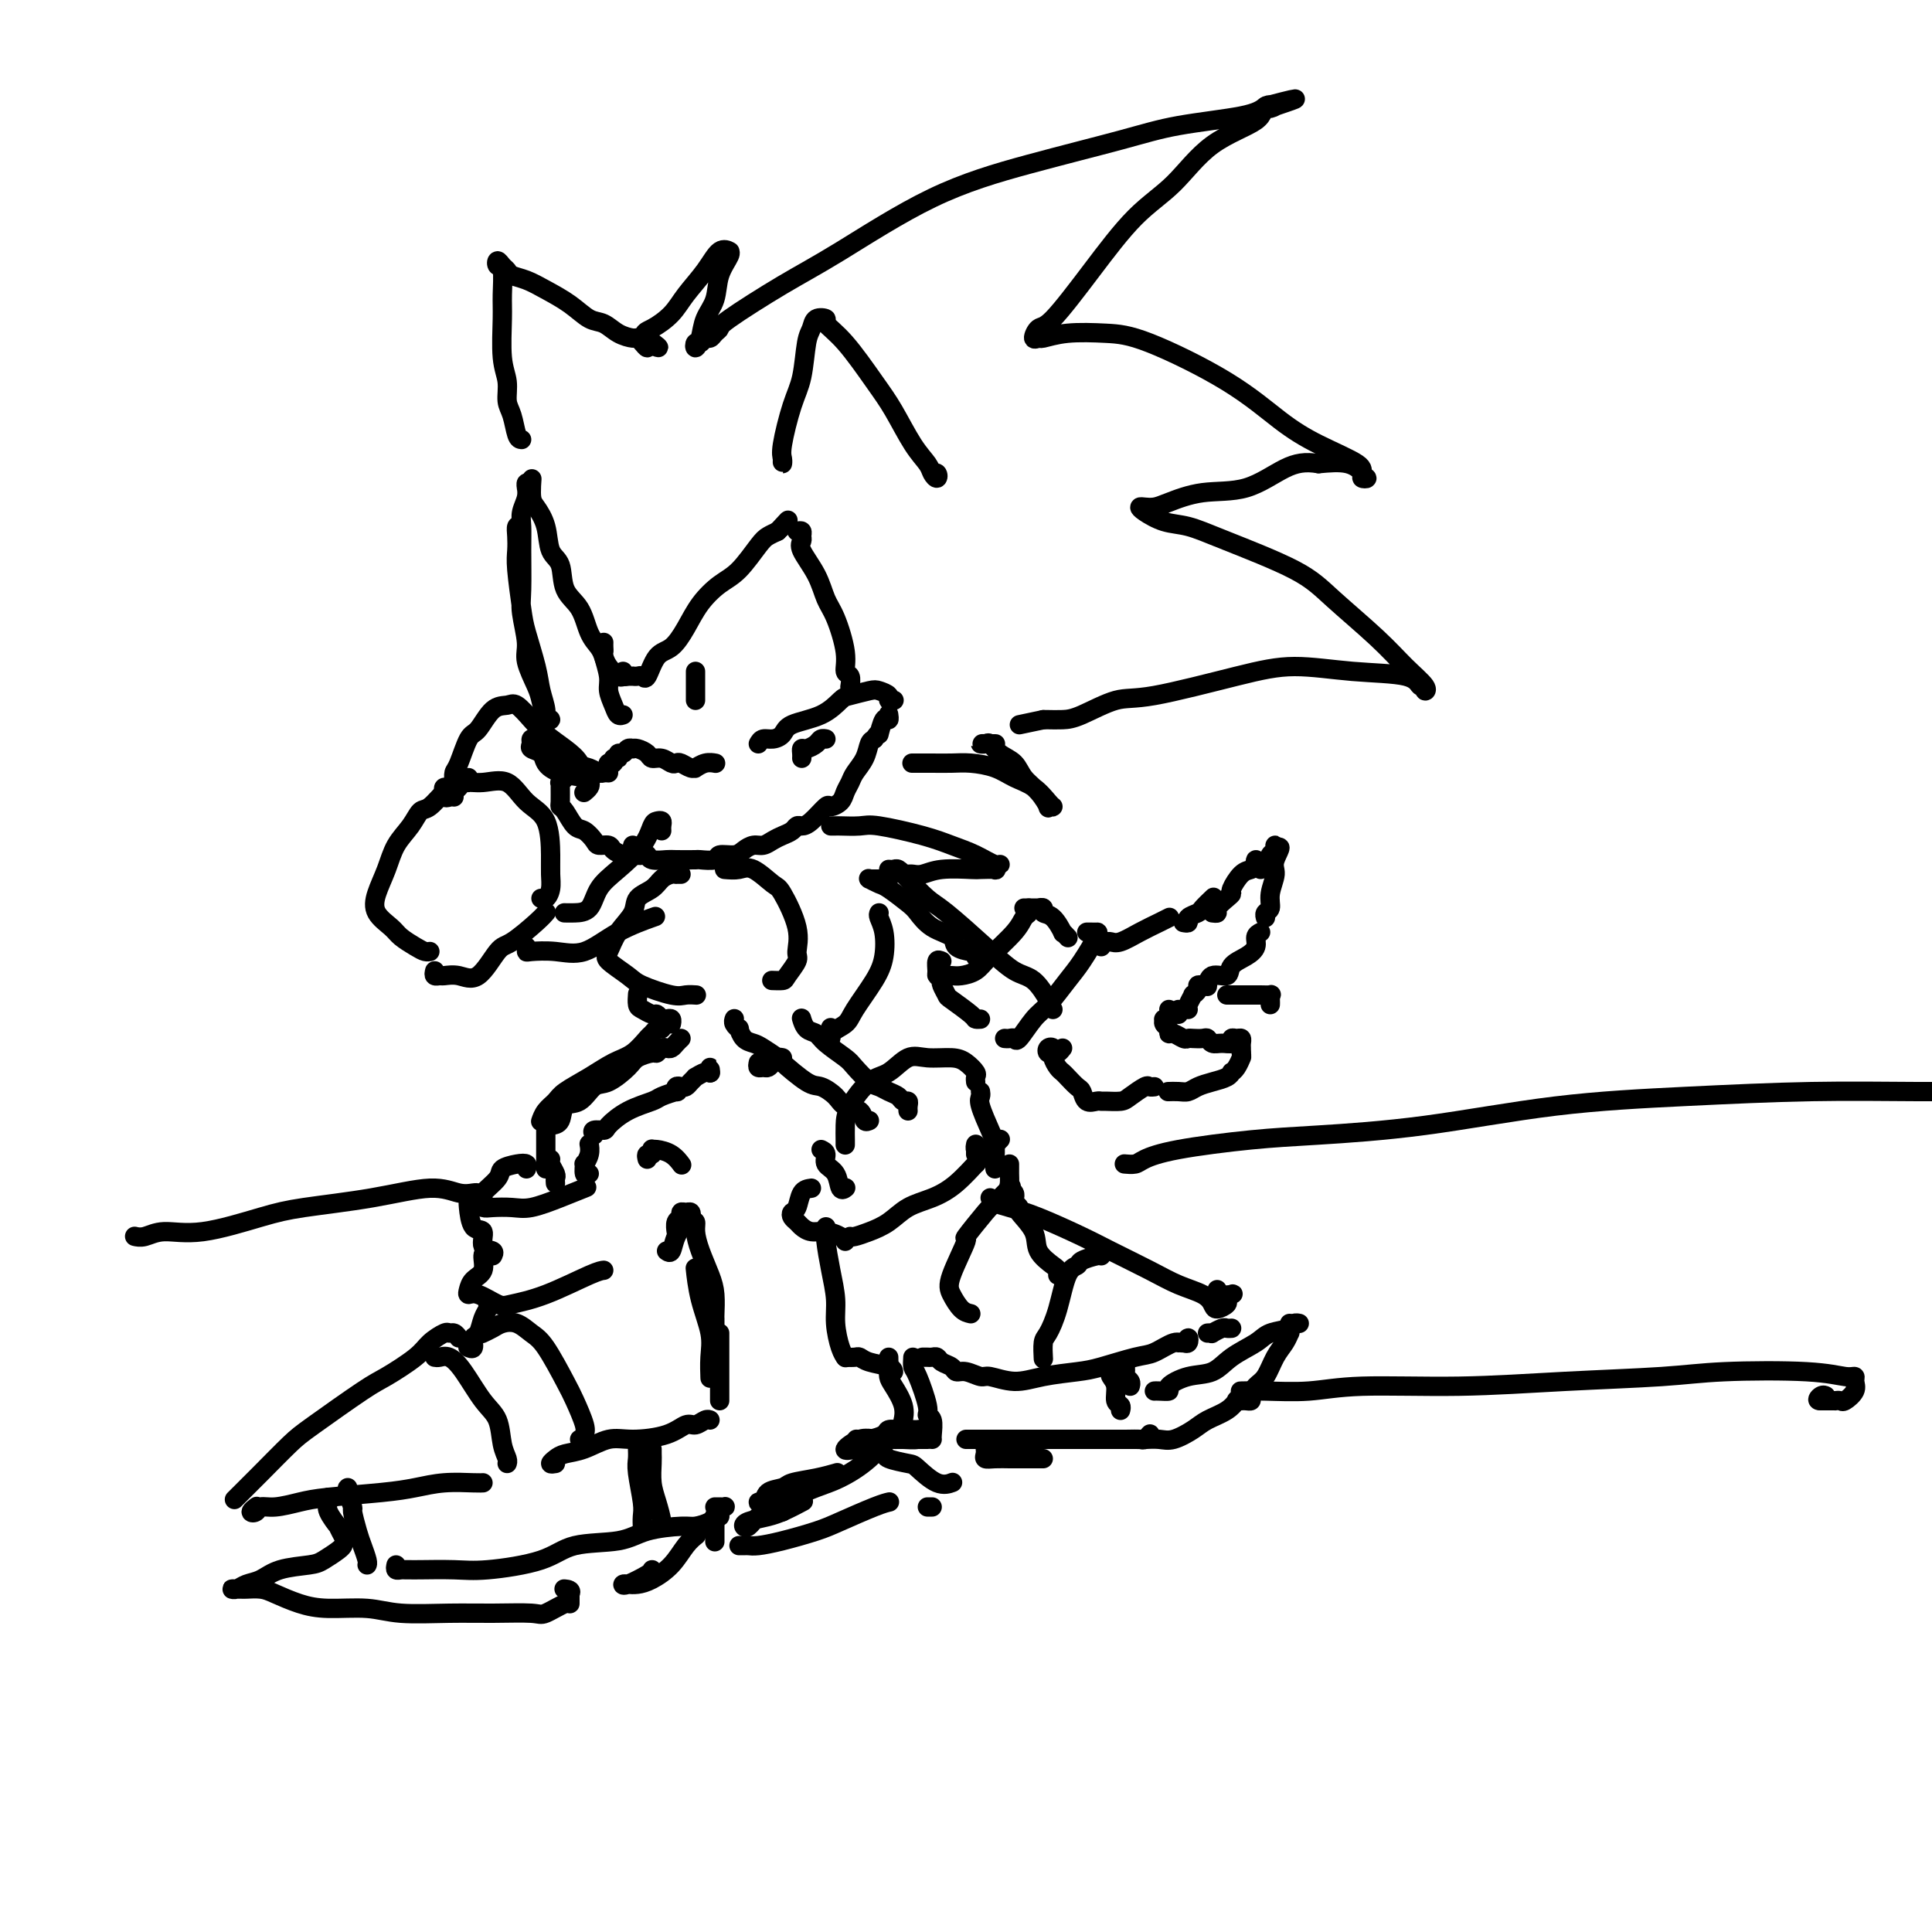 <svg viewBox='0 0 400 400' version='1.1' xmlns='http://www.w3.org/2000/svg' xmlns:xlink='http://www.w3.org/1999/xlink'><g fill='none' stroke='#000000' stroke-width='4' stroke-linecap='round' stroke-linejoin='round'><path d='M108,91c-0.342,-0.035 -0.684,-0.070 -1,-1c-0.316,-0.930 -0.606,-2.755 -1,-4c-0.394,-1.245 -0.890,-1.909 -1,-3c-0.110,-1.091 0.168,-2.608 0,-4c-0.168,-1.392 -0.781,-2.659 -1,-5c-0.219,-2.341 -0.045,-5.756 0,-8c0.045,-2.244 -0.037,-3.316 0,-5c0.037,-1.684 0.195,-3.979 0,-5c-0.195,-1.021 -0.744,-0.768 -1,-1c-0.256,-0.232 -0.218,-0.950 0,-1c0.218,-0.050 0.616,0.566 1,1c0.384,0.434 0.756,0.685 1,1c0.244,0.315 0.362,0.694 1,1c0.638,0.306 1.798,0.539 3,1c1.202,0.461 2.446,1.149 4,2c1.554,0.851 3.418,1.864 5,3c1.582,1.136 2.882,2.395 4,3c1.118,0.605 2.054,0.557 3,1c0.946,0.443 1.903,1.377 3,2c1.097,0.623 2.332,0.935 3,1c0.668,0.065 0.767,-0.117 1,0c0.233,0.117 0.601,0.531 1,1c0.399,0.469 0.828,0.991 1,1c0.172,0.009 0.086,-0.496 0,-1'/><path d='M134,71c4.636,2.179 1.227,0.128 0,-1c-1.227,-1.128 -0.271,-1.333 1,-2c1.271,-0.667 2.856,-1.797 4,-3c1.144,-1.203 1.847,-2.480 3,-4c1.153,-1.520 2.756,-3.282 4,-5c1.244,-1.718 2.130,-3.392 3,-4c0.870,-0.608 1.723,-0.151 2,0c0.277,0.151 -0.024,-0.004 0,0c0.024,0.004 0.371,0.168 0,1c-0.371,0.832 -1.462,2.333 -2,4c-0.538,1.667 -0.523,3.500 -1,5c-0.477,1.500 -1.445,2.666 -2,4c-0.555,1.334 -0.696,2.837 -1,4c-0.304,1.163 -0.772,1.987 -1,2c-0.228,0.013 -0.216,-0.784 0,-1c0.216,-0.216 0.636,0.149 1,0c0.364,-0.149 0.670,-0.812 1,-1c0.330,-0.188 0.682,0.100 1,0c0.318,-0.100 0.602,-0.586 1,-1c0.398,-0.414 0.912,-0.756 1,-1c0.088,-0.244 -0.248,-0.392 2,-2c2.248,-1.608 7.081,-4.678 11,-7c3.919,-2.322 6.925,-3.896 12,-7c5.075,-3.104 12.220,-7.738 19,-11c6.780,-3.262 13.195,-5.153 20,-7c6.805,-1.847 13.999,-3.650 19,-5c5.001,-1.350 7.808,-2.248 12,-3c4.192,-0.752 9.769,-1.358 13,-2c3.231,-0.642 4.115,-1.321 5,-2'/><path d='M262,22c11.095,-2.949 4.333,-0.820 2,0c-2.333,0.820 -0.235,0.332 0,0c0.235,-0.332 -1.392,-0.510 -2,0c-0.608,0.510 -0.196,1.706 -2,3c-1.804,1.294 -5.824,2.687 -9,5c-3.176,2.313 -5.509,5.546 -8,8c-2.491,2.454 -5.142,4.129 -8,7c-2.858,2.871 -5.925,6.937 -9,11c-3.075,4.063 -6.158,8.123 -8,10c-1.842,1.877 -2.443,1.571 -3,2c-0.557,0.429 -1.071,1.593 -1,2c0.071,0.407 0.725,0.058 1,0c0.275,-0.058 0.169,0.176 1,0c0.831,-0.176 2.597,-0.761 5,-1c2.403,-0.239 5.443,-0.133 8,0c2.557,0.133 4.630,0.294 9,2c4.370,1.706 11.036,4.957 16,8c4.964,3.043 8.225,5.877 11,8c2.775,2.123 5.065,3.536 8,5c2.935,1.464 6.515,2.979 8,4c1.485,1.021 0.875,1.548 1,2c0.125,0.452 0.987,0.828 1,1c0.013,0.172 -0.821,0.139 -1,0c-0.179,-0.139 0.298,-0.384 0,-1c-0.298,-0.616 -1.371,-1.605 -3,-2c-1.629,-0.395 -3.815,-0.198 -6,0'/><path d='M273,96c-2.766,-0.472 -4.680,-0.151 -7,1c-2.320,1.151 -5.045,3.132 -8,4c-2.955,0.868 -6.141,0.624 -9,1c-2.859,0.376 -5.392,1.370 -7,2c-1.608,0.630 -2.290,0.894 -3,1c-0.710,0.106 -1.448,0.055 -2,0c-0.552,-0.055 -0.919,-0.113 -1,0c-0.081,0.113 0.123,0.399 1,1c0.877,0.601 2.428,1.518 4,2c1.572,0.482 3.164,0.529 5,1c1.836,0.471 3.914,1.367 8,3c4.086,1.633 10.178,4.003 14,6c3.822,1.997 5.374,3.622 8,6c2.626,2.378 6.326,5.509 9,8c2.674,2.491 4.321,4.344 6,6c1.679,1.656 3.389,3.116 4,4c0.611,0.884 0.122,1.191 0,1c-0.122,-0.191 0.123,-0.879 0,-1c-0.123,-0.121 -0.616,0.325 -1,0c-0.384,-0.325 -0.661,-1.421 -3,-2c-2.339,-0.579 -6.741,-0.641 -11,-1c-4.259,-0.359 -8.376,-1.014 -12,-1c-3.624,0.014 -6.755,0.697 -12,2c-5.245,1.303 -12.603,3.225 -17,4c-4.397,0.775 -5.833,0.404 -8,1c-2.167,0.596 -5.065,2.160 -7,3c-1.935,0.840 -2.905,0.957 -4,1c-1.095,0.043 -2.313,0.012 -3,0c-0.687,-0.012 -0.844,-0.006 -1,0'/><path d='M216,149c-8.667,1.833 -4.333,0.917 0,0'/><path d='M162,95c-0.012,0.501 -0.025,1.001 0,1c0.025,-0.001 0.086,-0.504 0,-1c-0.086,-0.496 -0.321,-0.986 0,-3c0.321,-2.014 1.198,-5.552 2,-8c0.802,-2.448 1.530,-3.805 2,-6c0.470,-2.195 0.684,-5.228 1,-7c0.316,-1.772 0.736,-2.285 1,-3c0.264,-0.715 0.374,-1.634 1,-2c0.626,-0.366 1.769,-0.180 2,0c0.231,0.180 -0.452,0.355 0,1c0.452,0.645 2.037,1.762 4,4c1.963,2.238 4.305,5.597 6,8c1.695,2.403 2.745,3.850 4,6c1.255,2.150 2.715,5.003 4,7c1.285,1.997 2.393,3.138 3,4c0.607,0.862 0.712,1.447 1,2c0.288,0.553 0.758,1.076 1,1c0.242,-0.076 0.258,-0.751 0,-1c-0.258,-0.249 -0.788,-0.071 -1,0c-0.212,0.071 -0.106,0.036 0,0'/><path d='M108,109c-0.421,-0.153 -0.842,-0.305 -1,0c-0.158,0.305 -0.055,1.068 0,2c0.055,0.932 0.060,2.034 0,3c-0.060,0.966 -0.185,1.797 0,4c0.185,2.203 0.681,5.776 1,8c0.319,2.224 0.463,3.097 1,5c0.537,1.903 1.469,4.836 2,7c0.531,2.164 0.661,3.559 1,5c0.339,1.441 0.886,2.927 1,4c0.114,1.073 -0.206,1.734 0,2c0.206,0.266 0.937,0.136 1,0c0.063,-0.136 -0.542,-0.277 -1,-1c-0.458,-0.723 -0.767,-2.027 -1,-3c-0.233,-0.973 -0.388,-1.614 -1,-3c-0.612,-1.386 -1.681,-3.518 -2,-5c-0.319,-1.482 0.111,-2.315 0,-4c-0.111,-1.685 -0.763,-4.222 -1,-6c-0.237,-1.778 -0.060,-2.797 0,-5c0.060,-2.203 0.002,-5.589 0,-8c-0.002,-2.411 0.052,-3.846 0,-5c-0.052,-1.154 -0.211,-2.026 0,-3c0.211,-0.974 0.791,-2.048 1,-3c0.209,-0.952 0.046,-1.781 0,-2c-0.046,-0.219 0.026,0.172 0,0c-0.026,-0.172 -0.150,-0.906 0,-1c0.150,-0.094 0.575,0.453 1,1'/><path d='M110,101c0.279,-3.932 -0.023,-0.763 0,1c0.023,1.763 0.371,2.121 1,3c0.629,0.879 1.537,2.281 2,4c0.463,1.719 0.480,3.755 1,5c0.520,1.245 1.544,1.698 2,3c0.456,1.302 0.346,3.451 1,5c0.654,1.549 2.072,2.498 3,4c0.928,1.502 1.365,3.559 2,5c0.635,1.441 1.466,2.267 2,3c0.534,0.733 0.770,1.373 1,2c0.230,0.627 0.454,1.240 1,2c0.546,0.760 1.414,1.668 2,2c0.586,0.332 0.888,0.089 1,0c0.112,-0.089 0.032,-0.026 0,0c-0.032,0.026 -0.016,0.013 0,0'/><path d='M129,139c-0.122,0.423 -0.244,0.845 0,1c0.244,0.155 0.853,0.042 1,0c0.147,-0.042 -0.168,-0.012 0,0c0.168,0.012 0.818,0.007 1,0c0.182,-0.007 -0.104,-0.016 0,0c0.104,0.016 0.597,0.056 1,0c0.403,-0.056 0.716,-0.208 1,0c0.284,0.208 0.539,0.776 1,0c0.461,-0.776 1.127,-2.897 2,-4c0.873,-1.103 1.955,-1.188 3,-2c1.045,-0.812 2.055,-2.350 3,-4c0.945,-1.650 1.825,-3.412 3,-5c1.175,-1.588 2.646,-3.003 4,-4c1.354,-0.997 2.590,-1.577 4,-3c1.410,-1.423 2.995,-3.691 4,-5c1.005,-1.309 1.430,-1.660 2,-2c0.570,-0.340 1.285,-0.670 2,-1'/><path d='M161,110c3.630,-3.939 1.705,-1.788 1,-1c-0.705,0.788 -0.190,0.212 0,0c0.190,-0.212 0.054,-0.061 0,0c-0.054,0.061 -0.027,0.030 0,0'/><path d='M165,110c0.428,-0.091 0.856,-0.182 1,0c0.144,0.182 0.002,0.636 0,1c-0.002,0.364 0.134,0.639 0,1c-0.134,0.361 -0.540,0.809 0,2c0.540,1.191 2.024,3.125 3,5c0.976,1.875 1.442,3.691 2,5c0.558,1.309 1.207,2.109 2,4c0.793,1.891 1.729,4.871 2,7c0.271,2.129 -0.123,3.406 0,4c0.123,0.594 0.764,0.506 1,1c0.236,0.494 0.067,1.570 0,2c-0.067,0.430 -0.034,0.215 0,0'/><path d='M125,133c-0.009,0.312 -0.017,0.625 0,1c0.017,0.375 0.060,0.814 0,1c-0.060,0.186 -0.224,0.120 0,1c0.224,0.880 0.834,2.705 1,4c0.166,1.295 -0.113,2.060 0,3c0.113,0.940 0.618,2.056 1,3c0.382,0.944 0.641,1.716 1,2c0.359,0.284 0.817,0.081 1,0c0.183,-0.081 0.092,-0.041 0,0'/><path d='M144,139c0.000,0.249 0.000,0.498 0,1c0.000,0.502 0.000,1.258 0,2c0.000,0.742 0.000,1.469 0,2c0.000,0.531 0.000,0.866 0,1c0.000,0.134 0.000,0.067 0,0'/><path d='M126,158c0.165,0.338 0.329,0.677 0,1c-0.329,0.323 -1.153,0.631 -2,1c-0.847,0.369 -1.717,0.800 -2,1c-0.283,0.200 0.022,0.170 -1,0c-1.022,-0.170 -3.370,-0.479 -5,-1c-1.630,-0.521 -2.543,-1.254 -3,-2c-0.457,-0.746 -0.459,-1.507 -1,-2c-0.541,-0.493 -1.620,-0.720 -2,-1c-0.380,-0.280 -0.060,-0.613 0,-1c0.060,-0.387 -0.139,-0.829 0,-1c0.139,-0.171 0.617,-0.072 1,0c0.383,0.072 0.672,0.117 1,0c0.328,-0.117 0.696,-0.397 1,0c0.304,0.397 0.543,1.469 1,2c0.457,0.531 1.130,0.521 2,1c0.870,0.479 1.935,1.449 3,2c1.065,0.551 2.128,0.684 3,1c0.872,0.316 1.553,0.817 2,1c0.447,0.183 0.659,0.049 1,0c0.341,-0.049 0.812,-0.014 1,0c0.188,0.014 0.094,0.007 0,0'/><path d='M126,159c-0.122,-0.455 -0.244,-0.911 0,-1c0.244,-0.089 0.853,0.187 1,0c0.147,-0.187 -0.168,-0.839 0,-1c0.168,-0.161 0.819,0.167 1,0c0.181,-0.167 -0.110,-0.829 0,-1c0.110,-0.171 0.620,0.150 1,0c0.380,-0.150 0.631,-0.769 1,-1c0.369,-0.231 0.858,-0.072 1,0c0.142,0.072 -0.061,0.057 0,0c0.061,-0.057 0.387,-0.155 1,0c0.613,0.155 1.512,0.564 2,1c0.488,0.436 0.564,0.900 1,1c0.436,0.100 1.234,-0.166 2,0c0.766,0.166 1.502,0.762 2,1c0.498,0.238 0.759,0.117 1,0c0.241,-0.117 0.462,-0.231 1,0c0.538,0.231 1.391,0.808 2,1c0.609,0.192 0.973,-0.001 1,0c0.027,0.001 -0.281,0.196 0,0c0.281,-0.196 1.153,-0.784 2,-1c0.847,-0.216 1.671,-0.062 2,0c0.329,0.062 0.165,0.031 0,0'/><path d='M157,154c0.251,-0.439 0.503,-0.879 1,-1c0.497,-0.121 1.240,0.076 2,0c0.760,-0.076 1.538,-0.426 2,-1c0.462,-0.574 0.607,-1.373 2,-2c1.393,-0.627 4.035,-1.083 6,-2c1.965,-0.917 3.252,-2.296 4,-3c0.748,-0.704 0.956,-0.735 2,-1c1.044,-0.265 2.925,-0.765 4,-1c1.075,-0.235 1.346,-0.207 2,0c0.654,0.207 1.692,0.591 2,1c0.308,0.409 -0.113,0.842 0,1c0.113,0.158 0.761,0.043 1,0c0.239,-0.043 0.068,-0.012 0,0c-0.068,0.012 -0.034,0.006 0,0'/><path d='M117,160c-0.030,-0.082 -0.061,-0.165 0,0c0.061,0.165 0.213,0.576 0,1c-0.213,0.424 -0.790,0.859 -1,1c-0.210,0.141 -0.054,-0.014 0,0c0.054,0.014 0.006,0.197 0,1c-0.006,0.803 0.028,2.228 0,3c-0.028,0.772 -0.120,0.893 0,1c0.120,0.107 0.451,0.201 1,1c0.549,0.799 1.317,2.304 2,3c0.683,0.696 1.281,0.581 2,1c0.719,0.419 1.558,1.370 2,2c0.442,0.630 0.486,0.939 1,1c0.514,0.061 1.497,-0.127 2,0c0.503,0.127 0.527,0.570 1,1c0.473,0.430 1.397,0.846 2,1c0.603,0.154 0.887,0.044 1,0c0.113,-0.044 0.057,-0.022 0,0'/><path d='M131,175c-0.090,0.312 -0.181,0.623 0,1c0.181,0.377 0.633,0.819 1,1c0.367,0.181 0.648,0.101 1,0c0.352,-0.101 0.775,-0.223 1,0c0.225,0.223 0.254,0.792 1,1c0.746,0.208 2.211,0.057 3,0c0.789,-0.057 0.902,-0.019 2,0c1.098,0.019 3.179,0.020 4,0c0.821,-0.020 0.380,-0.061 1,0c0.620,0.061 2.302,0.222 3,0c0.698,-0.222 0.414,-0.829 1,-1c0.586,-0.171 2.044,0.095 3,0c0.956,-0.095 1.411,-0.550 2,-1c0.589,-0.450 1.313,-0.894 2,-1c0.687,-0.106 1.336,0.125 2,0c0.664,-0.125 1.343,-0.608 2,-1c0.657,-0.392 1.291,-0.694 2,-1c0.709,-0.306 1.493,-0.615 2,-1c0.507,-0.385 0.737,-0.845 1,-1c0.263,-0.155 0.561,-0.005 1,0c0.439,0.005 1.021,-0.134 2,-1c0.979,-0.866 2.357,-2.459 3,-3c0.643,-0.541 0.553,-0.031 1,0c0.447,0.031 1.433,-0.417 2,-1c0.567,-0.583 0.715,-1.301 1,-2c0.285,-0.699 0.706,-1.378 1,-2c0.294,-0.622 0.460,-1.187 1,-2c0.540,-0.813 1.453,-1.873 2,-3c0.547,-1.127 0.728,-2.322 1,-3c0.272,-0.678 0.636,-0.839 1,-1'/><path d='M181,153c1.265,-2.051 0.927,-0.679 1,-1c0.073,-0.321 0.556,-2.333 1,-3c0.444,-0.667 0.850,0.013 1,0c0.150,-0.013 0.043,-0.718 0,-1c-0.043,-0.282 -0.021,-0.141 0,0'/><path d='M166,157c0.016,-0.303 0.031,-0.607 0,-1c-0.031,-0.393 -0.110,-0.876 0,-1c0.110,-0.124 0.408,0.110 1,0c0.592,-0.110 1.478,-0.566 2,-1c0.522,-0.434 0.679,-0.848 1,-1c0.321,-0.152 0.806,-0.044 1,0c0.194,0.044 0.097,0.022 0,0'/><path d='M206,154c0.093,0.000 0.186,0.001 0,0c-0.186,-0.001 -0.650,-0.002 -1,0c-0.350,0.002 -0.586,0.007 -1,0c-0.414,-0.007 -1.005,-0.025 -1,0c0.005,0.025 0.605,0.093 1,0c0.395,-0.093 0.584,-0.346 1,0c0.416,0.346 1.058,1.291 2,2c0.942,0.709 2.185,1.181 3,2c0.815,0.819 1.203,1.985 2,3c0.797,1.015 2.004,1.880 3,3c0.996,1.120 1.782,2.495 2,3c0.218,0.505 -0.132,0.140 0,0c0.132,-0.140 0.745,-0.054 1,0c0.255,0.054 0.152,0.074 0,0c-0.152,-0.074 -0.354,-0.244 -1,-1c-0.646,-0.756 -1.736,-2.097 -3,-3c-1.264,-0.903 -2.702,-1.366 -4,-2c-1.298,-0.634 -2.455,-1.438 -4,-2c-1.545,-0.562 -3.479,-0.883 -5,-1c-1.521,-0.117 -2.628,-0.031 -4,0c-1.372,0.031 -3.007,0.008 -4,0c-0.993,-0.008 -1.344,-0.002 -2,0c-0.656,0.002 -1.616,0.001 -2,0c-0.384,-0.001 -0.192,-0.000 0,0'/><path d='M141,181c-0.439,-0.005 -0.879,-0.009 -1,0c-0.121,0.009 0.076,0.032 0,0c-0.076,-0.032 -0.424,-0.120 -1,0c-0.576,0.120 -1.379,0.446 -2,1c-0.621,0.554 -1.059,1.335 -2,2c-0.941,0.665 -2.385,1.213 -3,2c-0.615,0.787 -0.400,1.814 -1,3c-0.600,1.186 -2.015,2.530 -3,4c-0.985,1.470 -1.540,3.067 -2,4c-0.460,0.933 -0.825,1.203 0,2c0.825,0.797 2.841,2.123 4,3c1.159,0.877 1.460,1.307 3,2c1.540,0.693 4.320,1.650 6,2c1.680,0.350 2.260,0.094 3,0c0.740,-0.094 1.640,-0.027 2,0c0.360,0.027 0.180,0.013 0,0'/><path d='M150,180c1.040,0.087 2.080,0.175 3,0c0.920,-0.175 1.720,-0.611 3,0c1.280,0.611 3.038,2.270 4,3c0.962,0.730 1.126,0.532 2,2c0.874,1.468 2.457,4.604 3,7c0.543,2.396 0.047,4.054 0,5c-0.047,0.946 0.355,1.182 0,2c-0.355,0.818 -1.466,2.219 -2,3c-0.534,0.781 -0.490,0.941 -1,1c-0.510,0.059 -1.574,0.017 -2,0c-0.426,-0.017 -0.213,-0.008 0,0'/><path d='M132,206c0.016,-0.205 0.032,-0.410 0,0c-0.032,0.410 -0.111,1.434 0,2c0.111,0.566 0.411,0.674 1,1c0.589,0.326 1.468,0.871 2,1c0.532,0.129 0.717,-0.158 1,0c0.283,0.158 0.664,0.761 1,1c0.336,0.239 0.626,0.116 1,0c0.374,-0.116 0.831,-0.223 1,0c0.169,0.223 0.048,0.778 0,1c-0.048,0.222 -0.024,0.111 0,0'/><path d='M137,213c-0.322,-0.104 -0.644,-0.209 -1,0c-0.356,0.209 -0.747,0.730 -1,1c-0.253,0.270 -0.369,0.289 -1,1c-0.631,0.711 -1.779,2.116 -3,3c-1.221,0.884 -2.516,1.248 -4,2c-1.484,0.752 -3.158,1.894 -5,3c-1.842,1.106 -3.853,2.178 -5,3c-1.147,0.822 -1.431,1.396 -2,2c-0.569,0.604 -1.422,1.240 -2,2c-0.578,0.760 -0.879,1.646 -1,2c-0.121,0.354 -0.060,0.177 0,0'/><path d='M113,233c0.000,-0.093 0.000,-0.186 0,0c0.000,0.186 -0.000,0.651 0,1c0.000,0.349 0.000,0.580 0,1c0.000,0.420 0.000,1.027 0,2c0.000,0.973 0.000,2.312 0,3c0.000,0.688 0.000,0.724 0,1c0.000,0.276 0.000,0.793 0,1c0.000,0.207 0.000,0.103 0,0'/><path d='M115,245c-0.030,-0.362 -0.061,-0.724 0,-1c0.061,-0.276 0.212,-0.466 0,-1c-0.212,-0.534 -0.788,-1.413 -1,-2c-0.212,-0.587 -0.061,-0.882 0,-1c0.061,-0.118 0.030,-0.059 0,0'/><path d='M114,233c0.803,-0.090 1.606,-0.179 2,-1c0.394,-0.821 0.378,-2.373 1,-3c0.622,-0.627 1.880,-0.328 3,-1c1.120,-0.672 2.100,-2.314 3,-3c0.900,-0.686 1.718,-0.418 3,-1c1.282,-0.582 3.026,-2.016 4,-3c0.974,-0.984 1.178,-1.518 2,-2c0.822,-0.482 2.262,-0.913 3,-1c0.738,-0.087 0.775,0.170 1,0c0.225,-0.170 0.638,-0.767 1,-1c0.362,-0.233 0.671,-0.101 1,0c0.329,0.101 0.676,0.171 1,0c0.324,-0.171 0.626,-0.585 1,-1c0.374,-0.415 0.821,-0.833 1,-1c0.179,-0.167 0.089,-0.084 0,0'/><path d='M152,211c0.032,-0.079 0.063,-0.158 0,0c-0.063,0.158 -0.221,0.553 0,1c0.221,0.447 0.820,0.944 1,1c0.180,0.056 -0.059,-0.331 0,0c0.059,0.331 0.418,1.381 1,2c0.582,0.619 1.388,0.807 2,1c0.612,0.193 1.030,0.390 2,1c0.970,0.610 2.490,1.633 3,2c0.510,0.367 0.008,0.077 1,1c0.992,0.923 3.478,3.058 5,4c1.522,0.942 2.081,0.691 3,1c0.919,0.309 2.197,1.179 3,2c0.803,0.821 1.129,1.593 2,2c0.871,0.407 2.285,0.449 3,1c0.715,0.551 0.731,1.610 1,2c0.269,0.390 0.791,0.111 1,0c0.209,-0.111 0.104,-0.056 0,0'/><path d='M166,211c0.016,0.055 0.033,0.111 0,0c-0.033,-0.111 -0.114,-0.388 0,0c0.114,0.388 0.424,1.439 1,2c0.576,0.561 1.418,0.630 2,1c0.582,0.370 0.904,1.041 2,2c1.096,0.959 2.965,2.208 4,3c1.035,0.792 1.237,1.129 2,2c0.763,0.871 2.088,2.276 3,3c0.912,0.724 1.411,0.768 2,1c0.589,0.232 1.268,0.653 2,1c0.732,0.347 1.517,0.618 2,1c0.483,0.382 0.665,0.873 1,1c0.335,0.127 0.822,-0.110 1,0c0.178,0.110 0.048,0.568 0,1c-0.048,0.432 -0.014,0.838 0,1c0.014,0.162 0.007,0.081 0,0'/><path d='M109,242c0.137,-0.402 0.274,-0.805 0,-1c-0.274,-0.195 -0.958,-0.183 -2,0c-1.042,0.183 -2.441,0.535 -3,1c-0.559,0.465 -0.277,1.042 -1,2c-0.723,0.958 -2.452,2.295 -3,3c-0.548,0.705 0.086,0.777 0,1c-0.086,0.223 -0.892,0.597 -1,1c-0.108,0.403 0.482,0.834 1,1c0.518,0.166 0.963,0.065 2,0c1.037,-0.065 2.668,-0.095 4,0c1.332,0.095 2.367,0.314 4,0c1.633,-0.314 3.863,-1.161 6,-2c2.137,-0.839 4.182,-1.668 5,-2c0.818,-0.332 0.409,-0.166 0,0'/><path d='M134,240c-0.113,-0.453 -0.225,-0.907 0,-1c0.225,-0.093 0.788,0.173 1,0c0.212,-0.173 0.075,-0.785 0,-1c-0.075,-0.215 -0.087,-0.033 0,0c0.087,0.033 0.272,-0.082 1,0c0.728,0.082 1.999,0.362 3,1c1.001,0.638 1.731,1.633 2,2c0.269,0.367 0.077,0.105 0,0c-0.077,-0.105 -0.038,-0.052 0,0'/><path d='M97,249c-0.048,-0.023 -0.096,-0.046 0,1c0.096,1.046 0.337,3.160 1,4c0.663,0.840 1.747,0.408 2,1c0.253,0.592 -0.324,2.210 0,3c0.324,0.790 1.549,0.751 2,1c0.451,0.249 0.129,0.785 0,1c-0.129,0.215 -0.064,0.107 0,0'/><path d='M101,259c-0.476,0.130 -0.952,0.260 -1,1c-0.048,0.740 0.331,2.091 0,3c-0.331,0.909 -1.371,1.375 -2,2c-0.629,0.625 -0.845,1.408 -1,2c-0.155,0.592 -0.248,0.992 0,1c0.248,0.008 0.836,-0.376 2,0c1.164,0.376 2.904,1.512 4,2c1.096,0.488 1.548,0.327 3,0c1.452,-0.327 3.905,-0.820 7,-2c3.095,-1.180 6.833,-3.049 9,-4c2.167,-0.951 2.762,-0.986 3,-1c0.238,-0.014 0.119,-0.007 0,0'/><path d='M138,259c0.362,0.255 0.725,0.509 1,0c0.275,-0.509 0.463,-1.782 1,-3c0.537,-1.218 1.422,-2.380 2,-3c0.578,-0.620 0.850,-0.699 1,-1c0.150,-0.301 0.180,-0.825 0,-1c-0.180,-0.175 -0.570,-0.001 -1,0c-0.430,0.001 -0.900,-0.171 -1,0c-0.100,0.171 0.169,0.685 0,1c-0.169,0.315 -0.776,0.431 -1,1c-0.224,0.569 -0.064,1.591 0,2c0.064,0.409 0.032,0.204 0,0'/><path d='M143,253c0.439,-0.139 0.878,-0.279 1,0c0.122,0.279 -0.072,0.975 0,2c0.072,1.025 0.412,2.379 1,4c0.588,1.621 1.426,3.510 2,5c0.574,1.490 0.886,2.582 1,4c0.114,1.418 0.031,3.164 0,4c-0.031,0.836 -0.008,0.764 0,1c0.008,0.236 0.002,0.782 0,1c-0.002,0.218 -0.001,0.109 0,0'/><path d='M101,270c0.092,0.283 0.183,0.567 0,1c-0.183,0.433 -0.641,1.016 -1,2c-0.359,0.984 -0.618,2.369 -1,3c-0.382,0.631 -0.886,0.509 -1,1c-0.114,0.491 0.162,1.594 0,2c-0.162,0.406 -0.760,0.116 -1,0c-0.240,-0.116 -0.120,-0.058 0,0'/><path d='M95,277c-0.319,-0.435 -0.638,-0.869 -1,-1c-0.362,-0.131 -0.768,0.042 -1,0c-0.232,-0.042 -0.289,-0.297 -1,0c-0.711,0.297 -2.077,1.147 -3,2c-0.923,0.853 -1.403,1.710 -3,3c-1.597,1.290 -4.312,3.015 -6,4c-1.688,0.985 -2.348,1.231 -5,3c-2.652,1.769 -7.296,5.060 -10,7c-2.704,1.940 -3.467,2.530 -5,4c-1.533,1.470 -3.836,3.819 -6,6c-2.164,2.181 -4.190,4.195 -5,5c-0.810,0.805 -0.405,0.403 0,0'/><path d='M53,312c0.140,-0.105 0.279,-0.209 0,0c-0.279,0.209 -0.977,0.733 -1,1c-0.023,0.267 0.630,0.279 1,0c0.370,-0.279 0.457,-0.848 1,-1c0.543,-0.152 1.543,0.114 3,0c1.457,-0.114 3.370,-0.609 5,-1c1.630,-0.391 2.975,-0.679 6,-1c3.025,-0.321 7.728,-0.674 11,-1c3.272,-0.326 5.111,-0.623 7,-1c1.889,-0.377 3.827,-0.833 6,-1c2.173,-0.167 4.583,-0.045 6,0c1.417,0.045 1.843,0.012 2,0c0.157,-0.012 0.045,-0.003 0,0c-0.045,0.003 -0.022,0.002 0,0'/><path d='M90,281c0.261,0.048 0.522,0.097 1,0c0.478,-0.097 1.175,-0.339 2,0c0.825,0.339 1.780,1.260 3,3c1.220,1.740 2.705,4.298 4,6c1.295,1.702 2.399,2.547 3,4c0.601,1.453 0.697,3.513 1,5c0.303,1.487 0.812,2.400 1,3c0.188,0.600 0.054,0.886 0,1c-0.054,0.114 -0.027,0.057 0,0'/><path d='M100,276c-0.185,0.086 -0.370,0.173 0,0c0.370,-0.173 1.294,-0.605 2,-1c0.706,-0.395 1.194,-0.751 2,-1c0.806,-0.249 1.931,-0.389 3,0c1.069,0.389 2.084,1.309 3,2c0.916,0.691 1.734,1.155 3,3c1.266,1.845 2.981,5.073 4,7c1.019,1.927 1.341,2.555 2,4c0.659,1.445 1.654,3.708 2,5c0.346,1.292 0.041,1.614 0,2c-0.041,0.386 0.181,0.835 0,1c-0.181,0.165 -0.766,0.047 -1,0c-0.234,-0.047 -0.117,-0.024 0,0'/><path d='M115,303c-0.499,0.087 -0.998,0.173 -1,0c-0.002,-0.173 0.492,-0.606 1,-1c0.508,-0.394 1.031,-0.748 2,-1c0.969,-0.252 2.385,-0.401 4,-1c1.615,-0.599 3.430,-1.648 5,-2c1.570,-0.352 2.897,-0.007 5,0c2.103,0.007 4.984,-0.324 7,-1c2.016,-0.676 3.167,-1.698 4,-2c0.833,-0.302 1.347,0.115 2,0c0.653,-0.115 1.443,-0.763 2,-1c0.557,-0.237 0.881,-0.064 1,0c0.119,0.064 0.034,0.018 0,0c-0.034,-0.018 -0.017,-0.009 0,0'/><path d='M149,290c0.000,-0.365 0.000,-0.730 0,-1c0.000,-0.270 0.000,-0.446 0,-1c0.000,-0.554 0.000,-1.486 0,-2c0.000,-0.514 0.000,-0.610 0,-1c0.000,-0.390 0.000,-1.075 0,-2c0.000,-0.925 0.000,-2.090 0,-3c0.000,-0.910 0.000,-1.563 0,-2c0.000,-0.437 0.000,-0.656 0,-1c-0.000,-0.344 0.000,-0.813 0,-1c0.000,-0.187 0.000,-0.094 0,0'/><path d='M144,263c0.014,0.134 0.028,0.267 0,0c-0.028,-0.267 -0.099,-0.936 0,0c0.099,0.936 0.366,3.477 1,6c0.634,2.523 1.634,5.030 2,7c0.366,1.970 0.098,3.404 0,5c-0.098,1.596 -0.026,3.353 0,4c0.026,0.647 0.008,0.185 0,0c-0.008,-0.185 -0.004,-0.092 0,0'/><path d='M68,310c0.063,0.291 0.126,0.583 0,1c-0.126,0.417 -0.440,0.960 0,2c0.440,1.040 1.633,2.578 2,3c0.367,0.422 -0.094,-0.271 0,0c0.094,0.271 0.741,1.506 1,2c0.259,0.494 0.129,0.247 0,0'/><path d='M72,308c-0.120,0.086 -0.240,0.171 0,1c0.240,0.829 0.838,2.400 1,3c0.162,0.600 -0.114,0.227 0,1c0.114,0.773 0.619,2.690 1,4c0.381,1.310 0.638,2.011 1,3c0.362,0.989 0.828,2.266 1,3c0.172,0.734 0.049,0.924 0,1c-0.049,0.076 -0.025,0.038 0,0'/><path d='M71,320c-0.132,0.222 -0.265,0.445 -1,1c-0.735,0.555 -2.073,1.444 -3,2c-0.927,0.556 -1.442,0.780 -3,1c-1.558,0.220 -4.159,0.437 -6,1c-1.841,0.563 -2.921,1.471 -4,2c-1.079,0.529 -2.156,0.678 -3,1c-0.844,0.322 -1.454,0.819 -2,1c-0.546,0.181 -1.027,0.048 -1,0c0.027,-0.048 0.561,-0.011 1,0c0.439,0.011 0.784,-0.005 1,0c0.216,0.005 0.305,0.030 1,0c0.695,-0.030 1.998,-0.114 3,0c1.002,0.114 1.705,0.427 3,1c1.295,0.573 3.183,1.407 5,2c1.817,0.593 3.563,0.944 6,1c2.437,0.056 5.563,-0.182 8,0c2.437,0.182 4.184,0.783 7,1c2.816,0.217 6.702,0.050 10,0c3.298,-0.050 6.008,0.016 9,0c2.992,-0.016 6.266,-0.115 8,0c1.734,0.115 1.929,0.443 3,0c1.071,-0.443 3.019,-1.658 4,-2c0.981,-0.342 0.995,0.188 1,0c0.005,-0.188 0.003,-1.094 0,-2'/><path d='M118,330c0.556,-0.844 -0.556,-0.956 -1,-1c-0.444,-0.044 -0.222,-0.022 0,0'/><path d='M82,324c-0.090,0.423 -0.180,0.845 0,1c0.180,0.155 0.631,0.041 1,0c0.369,-0.041 0.658,-0.010 1,0c0.342,0.010 0.737,-0.002 1,0c0.263,0.002 0.393,0.018 2,0c1.607,-0.018 4.691,-0.070 7,0c2.309,0.070 3.843,0.261 7,0c3.157,-0.261 7.938,-0.974 11,-2c3.062,-1.026 4.405,-2.365 7,-3c2.595,-0.635 6.443,-0.565 9,-1c2.557,-0.435 3.822,-1.374 6,-2c2.178,-0.626 5.267,-0.937 7,-1c1.733,-0.063 2.110,0.124 3,0c0.890,-0.124 2.295,-0.559 3,-1c0.705,-0.441 0.712,-0.889 1,-1c0.288,-0.111 0.859,0.114 1,0c0.141,-0.114 -0.148,-0.566 0,-1c0.148,-0.434 0.733,-0.848 1,-1c0.267,-0.152 0.216,-0.041 0,0c-0.216,0.041 -0.597,0.011 -1,0c-0.403,-0.011 -0.830,-0.003 -1,0c-0.170,0.003 -0.085,0.002 0,0'/><path d='M132,299c-0.008,0.244 -0.016,0.488 0,1c0.016,0.512 0.057,1.294 0,2c-0.057,0.706 -0.211,1.338 0,3c0.211,1.662 0.789,4.354 1,6c0.211,1.646 0.057,2.245 0,3c-0.057,0.755 -0.015,1.665 0,2c0.015,0.335 0.004,0.096 0,0c-0.004,-0.096 -0.002,-0.048 0,0'/><path d='M135,300c-0.006,0.293 -0.012,0.586 0,1c0.012,0.414 0.041,0.948 0,2c-0.041,1.052 -0.151,2.622 0,4c0.151,1.378 0.563,2.565 1,4c0.437,1.435 0.901,3.116 1,4c0.099,0.884 -0.166,0.969 0,1c0.166,0.031 0.762,0.009 1,0c0.238,-0.009 0.119,-0.004 0,0'/><path d='M148,314c0.000,-0.212 0.000,-0.424 0,0c0.000,0.424 0.000,1.485 0,2c0.000,0.515 0.000,0.485 0,1c0.000,0.515 0.000,1.576 0,2c0.000,0.424 0.000,0.212 0,0'/><path d='M135,325c-0.005,0.196 -0.010,0.393 -1,1c-0.990,0.607 -2.965,1.625 -4,2c-1.035,0.375 -1.130,0.107 -1,0c0.130,-0.107 0.485,-0.052 1,0c0.515,0.052 1.189,0.101 2,0c0.811,-0.101 1.759,-0.353 3,-1c1.241,-0.647 2.776,-1.689 4,-3c1.224,-1.311 2.137,-2.891 3,-4c0.863,-1.109 1.675,-1.745 2,-2c0.325,-0.255 0.162,-0.127 0,0'/><path d='M122,243c-0.431,0.238 -0.862,0.477 -1,0c-0.138,-0.477 0.015,-1.669 0,-2c-0.015,-0.331 -0.200,0.199 0,0c0.200,-0.199 0.786,-1.125 1,-2c0.214,-0.875 0.058,-1.697 0,-2c-0.058,-0.303 -0.016,-0.087 0,0c0.016,0.087 0.008,0.043 0,0'/><path d='M123,235c-0.218,-0.433 -0.437,-0.865 0,-1c0.437,-0.135 1.529,0.028 2,0c0.471,-0.028 0.319,-0.246 1,-1c0.681,-0.754 2.193,-2.043 4,-3c1.807,-0.957 3.909,-1.581 5,-2c1.091,-0.419 1.171,-0.634 2,-1c0.829,-0.366 2.407,-0.882 3,-1c0.593,-0.118 0.200,0.162 0,0c-0.200,-0.162 -0.207,-0.765 0,-1c0.207,-0.235 0.628,-0.100 1,0c0.372,0.100 0.695,0.166 1,0c0.305,-0.166 0.593,-0.565 1,-1c0.407,-0.435 0.932,-0.906 1,-1c0.068,-0.094 -0.322,0.189 0,0c0.322,-0.189 1.354,-0.849 2,-1c0.646,-0.151 0.905,0.207 1,0c0.095,-0.207 0.026,-0.979 0,-1c-0.026,-0.021 -0.007,0.708 0,1c0.007,0.292 0.004,0.146 0,0'/><path d='M147,222c0.000,0.000 0.100,0.100 0.1,0.1'/><path d='M157,220c-0.089,0.429 -0.179,0.857 0,1c0.179,0.143 0.626,-0.000 1,0c0.374,0.000 0.675,0.144 1,0c0.325,-0.144 0.675,-0.575 1,-1c0.325,-0.425 0.626,-0.845 1,-1c0.374,-0.155 0.821,-0.044 1,0c0.179,0.044 0.089,0.022 0,0'/><path d='M175,237c-0.001,0.045 -0.002,0.089 0,0c0.002,-0.089 0.009,-0.312 0,-1c-0.009,-0.688 -0.032,-1.842 0,-3c0.032,-1.158 0.121,-2.320 1,-4c0.879,-1.680 2.549,-3.876 4,-5c1.451,-1.124 2.681,-1.175 4,-2c1.319,-0.825 2.725,-2.425 4,-3c1.275,-0.575 2.419,-0.127 4,0c1.581,0.127 3.601,-0.067 5,0c1.399,0.067 2.179,0.397 3,1c0.821,0.603 1.684,1.481 2,2c0.316,0.519 0.085,0.678 0,1c-0.085,0.322 -0.024,0.806 0,1c0.024,0.194 0.012,0.097 0,0'/><path d='M170,238c0.477,0.232 0.955,0.465 1,1c0.045,0.535 -0.341,1.373 0,2c0.341,0.627 1.411,1.044 2,2c0.589,0.956 0.697,2.450 1,3c0.303,0.550 0.801,0.157 1,0c0.199,-0.157 0.100,-0.079 0,0'/><path d='M168,246c-0.761,0.107 -1.521,0.214 -2,1c-0.479,0.786 -0.676,2.252 -1,3c-0.324,0.748 -0.775,0.779 -1,1c-0.225,0.221 -0.223,0.633 0,1c0.223,0.367 0.669,0.690 1,1c0.331,0.310 0.548,0.609 1,1c0.452,0.391 1.141,0.876 2,1c0.859,0.124 1.890,-0.111 3,0c1.110,0.111 2.299,0.568 3,1c0.701,0.432 0.915,0.838 1,1c0.085,0.162 0.043,0.081 0,0'/><path d='M176,256c0.180,0.074 0.361,0.147 1,0c0.639,-0.147 1.737,-0.516 3,-1c1.263,-0.484 2.690,-1.084 4,-2c1.310,-0.916 2.504,-2.149 4,-3c1.496,-0.851 3.294,-1.320 5,-2c1.706,-0.680 3.320,-1.570 5,-3c1.680,-1.430 3.427,-3.402 4,-4c0.573,-0.598 -0.029,0.176 0,0c0.029,-0.176 0.687,-1.301 1,-2c0.313,-0.699 0.280,-0.973 0,-1c-0.280,-0.027 -0.807,0.192 -1,0c-0.193,-0.192 -0.052,-0.794 0,-1c0.052,-0.206 0.014,-0.017 0,0c-0.014,0.017 -0.004,-0.140 0,0c0.004,0.140 0.001,0.576 0,1c-0.001,0.424 -0.000,0.835 0,1c0.000,0.165 0.000,0.082 0,0'/><path d='M203,226c0.053,0.330 0.105,0.659 0,1c-0.105,0.341 -0.368,0.693 0,2c0.368,1.307 1.367,3.569 2,5c0.633,1.431 0.902,2.030 1,3c0.098,0.970 0.026,2.312 0,3c-0.026,0.688 -0.007,0.724 0,1c0.007,0.276 0.002,0.793 0,1c-0.002,0.207 -0.001,0.103 0,0'/><path d='M206,237c-0.111,0.111 -0.222,0.222 0,0c0.222,-0.222 0.778,-0.778 1,-1c0.222,-0.222 0.111,-0.111 0,0'/><path d='M209,241c0.002,0.364 0.004,0.727 0,1c-0.004,0.273 -0.015,0.455 0,1c0.015,0.545 0.057,1.453 0,2c-0.057,0.547 -0.211,0.734 0,1c0.211,0.266 0.788,0.610 1,1c0.212,0.390 0.061,0.826 0,1c-0.061,0.174 -0.030,0.087 0,0'/><path d='M210,249c0.512,0.404 1.023,0.809 1,1c-0.023,0.191 -0.581,0.169 0,1c0.581,0.831 2.299,2.513 3,4c0.701,1.487 0.384,2.777 1,4c0.616,1.223 2.165,2.379 3,3c0.835,0.621 0.956,0.706 1,1c0.044,0.294 0.013,0.798 0,1c-0.013,0.202 -0.006,0.101 0,0'/><path d='M171,254c-0.006,0.445 -0.012,0.891 0,1c0.012,0.109 0.041,-0.118 0,0c-0.041,0.118 -0.152,0.581 0,2c0.152,1.419 0.566,3.796 1,6c0.434,2.204 0.887,4.237 1,6c0.113,1.763 -0.113,3.257 0,5c0.113,1.743 0.566,3.735 1,5c0.434,1.265 0.847,1.802 1,2c0.153,0.198 0.044,0.057 0,0c-0.044,-0.057 -0.022,-0.028 0,0'/><path d='M175,281c0.762,0.024 1.525,0.049 2,0c0.475,-0.049 0.663,-0.171 1,0c0.337,0.171 0.822,0.633 2,1c1.178,0.367 3.048,0.637 4,1c0.952,0.363 0.986,0.818 1,1c0.014,0.182 0.007,0.091 0,0'/><path d='M191,281c0.336,-0.007 0.671,-0.013 1,0c0.329,0.013 0.651,0.046 1,0c0.349,-0.046 0.725,-0.171 1,0c0.275,0.171 0.448,0.638 1,1c0.552,0.362 1.482,0.617 2,1c0.518,0.383 0.622,0.892 1,1c0.378,0.108 1.028,-0.184 2,0c0.972,0.184 2.266,0.845 3,1c0.734,0.155 0.910,-0.195 2,0c1.090,0.195 3.096,0.935 5,1c1.904,0.065 3.705,-0.544 6,-1c2.295,-0.456 5.083,-0.757 7,-1c1.917,-0.243 2.961,-0.428 5,-1c2.039,-0.572 5.072,-1.531 7,-2c1.928,-0.469 2.752,-0.448 4,-1c1.248,-0.552 2.920,-1.679 4,-2c1.080,-0.321 1.568,0.163 2,0c0.432,-0.163 0.809,-0.972 1,-1c0.191,-0.028 0.195,0.724 0,1c-0.195,0.276 -0.591,0.074 -1,0c-0.409,-0.074 -0.831,-0.021 -1,0c-0.169,0.021 -0.084,0.011 0,0'/><path d='M250,276c0.477,-0.030 0.955,-0.061 1,0c0.045,0.061 -0.341,0.212 0,0c0.341,-0.212 1.411,-0.789 2,-1c0.589,-0.211 0.697,-0.057 1,0c0.303,0.057 0.801,0.016 1,0c0.199,-0.016 0.100,-0.008 0,0'/><path d='M205,248c0.201,0.342 0.402,0.684 1,1c0.598,0.316 1.593,0.605 3,1c1.407,0.395 3.225,0.896 6,2c2.775,1.104 6.508,2.809 9,4c2.492,1.191 3.743,1.866 6,3c2.257,1.134 5.521,2.725 8,4c2.479,1.275 4.175,2.233 6,3c1.825,0.767 3.781,1.341 5,2c1.219,0.659 1.703,1.402 2,2c0.297,0.598 0.407,1.050 1,1c0.593,-0.050 1.669,-0.601 2,-1c0.331,-0.399 -0.083,-0.647 0,-1c0.083,-0.353 0.663,-0.813 1,-1c0.337,-0.187 0.431,-0.102 0,0c-0.431,0.102 -1.385,0.220 -2,0c-0.615,-0.220 -0.890,-0.777 -1,-1c-0.110,-0.223 -0.055,-0.111 0,0'/><path d='M228,260c-0.100,-0.087 -0.201,-0.173 -1,0c-0.799,0.173 -2.298,0.607 -3,1c-0.702,0.393 -0.609,0.747 -1,1c-0.391,0.253 -1.268,0.405 -2,2c-0.732,1.595 -1.321,4.635 -2,7c-0.679,2.365 -1.450,4.057 -2,5c-0.550,0.943 -0.879,1.139 -1,2c-0.121,0.861 -0.035,2.389 0,3c0.035,0.611 0.017,0.306 0,0'/><path d='M201,272c-0.645,-0.147 -1.291,-0.294 -2,-1c-0.709,-0.706 -1.483,-1.972 -2,-3c-0.517,-1.028 -0.779,-1.817 0,-4c0.779,-2.183 2.598,-5.759 3,-7c0.402,-1.241 -0.613,-0.147 0,-1c0.613,-0.853 2.855,-3.651 4,-5c1.145,-1.349 1.193,-1.248 2,-2c0.807,-0.752 2.373,-2.358 3,-3c0.627,-0.642 0.313,-0.321 0,0'/><path d='M184,281c0.014,0.653 0.028,1.307 0,2c-0.028,0.693 -0.099,1.426 0,2c0.099,0.574 0.366,0.991 1,2c0.634,1.009 1.634,2.611 2,4c0.366,1.389 0.099,2.566 0,3c-0.099,0.434 -0.028,0.124 0,0c0.028,-0.124 0.014,-0.062 0,0'/><path d='M189,281c-0.050,0.785 -0.101,1.570 0,2c0.101,0.430 0.353,0.504 1,2c0.647,1.496 1.690,4.415 2,6c0.310,1.585 -0.113,1.836 0,2c0.113,0.164 0.762,0.240 1,1c0.238,0.760 0.064,2.205 0,3c-0.064,0.795 -0.018,0.942 0,1c0.018,0.058 0.009,0.029 0,0'/><path d='M188,296c0.098,0.002 0.197,0.003 0,0c-0.197,-0.003 -0.689,-0.011 -1,0c-0.311,0.011 -0.440,0.041 -1,0c-0.560,-0.041 -1.552,-0.155 -2,0c-0.448,0.155 -0.352,0.577 -1,1c-0.648,0.423 -2.042,0.845 -3,1c-0.958,0.155 -1.482,0.042 -2,0c-0.518,-0.042 -1.029,-0.013 -1,0c0.029,0.013 0.598,0.010 1,0c0.402,-0.010 0.637,-0.028 1,0c0.363,0.028 0.854,0.101 1,0c0.146,-0.101 -0.052,-0.377 0,0c0.052,0.377 0.354,1.408 1,2c0.646,0.592 1.635,0.744 2,1c0.365,0.256 0.105,0.615 1,1c0.895,0.385 2.944,0.797 4,1c1.056,0.203 1.118,0.199 2,1c0.882,0.801 2.584,2.408 4,3c1.416,0.592 2.548,0.169 3,0c0.452,-0.169 0.226,-0.085 0,0'/><path d='M200,298c0.331,0.000 0.663,0.000 1,0c0.337,-0.000 0.681,-0.000 1,0c0.319,0.000 0.613,0.000 1,0c0.387,-0.000 0.867,-0.000 3,0c2.133,0.000 5.918,0.000 8,0c2.082,-0.000 2.459,-0.000 4,0c1.541,0.000 4.244,0.001 6,0c1.756,-0.001 2.565,-0.004 4,0c1.435,0.004 3.495,0.015 5,0c1.505,-0.015 2.455,-0.056 3,0c0.545,0.056 0.685,0.207 1,0c0.315,-0.207 0.804,-0.774 1,-1c0.196,-0.226 0.098,-0.113 0,0'/><path d='M230,284c-0.121,0.281 -0.243,0.562 0,1c0.243,0.438 0.850,1.032 1,2c0.150,0.968 -0.156,2.311 0,3c0.156,0.689 0.773,0.724 1,1c0.227,0.276 0.065,0.793 0,1c-0.065,0.207 -0.032,0.103 0,0'/><path d='M232,283c0.425,-0.512 0.850,-1.024 1,-1c0.150,0.024 0.026,0.585 0,1c-0.026,0.415 0.045,0.686 0,1c-0.045,0.314 -0.208,0.672 0,1c0.208,0.328 0.787,0.627 1,1c0.213,0.373 0.061,0.821 0,1c-0.061,0.179 -0.030,0.090 0,0'/><path d='M239,288c0.173,-0.015 0.346,-0.030 1,0c0.654,0.030 1.790,0.104 2,0c0.210,-0.104 -0.505,-0.388 0,-1c0.505,-0.612 2.230,-1.554 4,-2c1.770,-0.446 3.585,-0.395 5,-1c1.415,-0.605 2.431,-1.865 4,-3c1.569,-1.135 3.692,-2.147 5,-3c1.308,-0.853 1.801,-1.549 3,-2c1.199,-0.451 3.105,-0.657 4,-1c0.895,-0.343 0.779,-0.823 1,-1c0.221,-0.177 0.777,-0.051 1,0c0.223,0.051 0.111,0.025 0,0'/><path d='M267,274c0.005,0.298 0.009,0.595 0,1c-0.009,0.405 -0.033,0.917 0,1c0.033,0.083 0.121,-0.263 0,0c-0.121,0.263 -0.453,1.135 -1,2c-0.547,0.865 -1.309,1.724 -2,3c-0.691,1.276 -1.313,2.969 -2,4c-0.687,1.031 -1.441,1.401 -2,2c-0.559,0.599 -0.924,1.429 -1,2c-0.076,0.571 0.139,0.883 0,1c-0.139,0.117 -0.630,0.037 -1,0c-0.370,-0.037 -0.620,-0.032 -1,0c-0.380,0.032 -0.891,0.091 -1,0c-0.109,-0.091 0.182,-0.332 0,0c-0.182,0.332 -0.838,1.238 -2,2c-1.162,0.762 -2.829,1.381 -4,2c-1.171,0.619 -1.847,1.238 -3,2c-1.153,0.762 -2.782,1.668 -4,2c-1.218,0.332 -2.025,0.089 -3,0c-0.975,-0.089 -2.118,-0.024 -3,0c-0.882,0.024 -1.504,0.006 -2,0c-0.496,-0.006 -0.865,-0.002 -2,0c-1.135,0.002 -3.036,0.000 -4,0c-0.964,-0.000 -0.990,-0.000 -1,0c-0.010,0.000 -0.005,0.000 0,0'/><path d='M216,302c-0.010,0.000 -0.021,0.001 -1,0c-0.979,-0.001 -2.928,-0.003 -4,0c-1.072,0.003 -1.268,0.011 -2,0c-0.732,-0.011 -2.000,-0.042 -3,0c-1.000,0.042 -1.732,0.155 -2,0c-0.268,-0.155 -0.072,-0.580 0,-1c0.072,-0.420 0.021,-0.834 0,-1c-0.021,-0.166 -0.010,-0.083 0,0'/><path d='M172,171c0.415,0.003 0.830,0.007 1,0c0.170,-0.007 0.095,-0.024 1,0c0.905,0.024 2.790,0.089 4,0c1.210,-0.089 1.746,-0.331 4,0c2.254,0.331 6.227,1.237 9,2c2.773,0.763 4.346,1.385 6,2c1.654,0.615 3.388,1.222 5,2c1.612,0.778 3.101,1.725 4,2c0.899,0.275 1.209,-0.122 1,0c-0.209,0.122 -0.937,0.764 -1,1c-0.063,0.236 0.538,0.067 0,0c-0.538,-0.067 -2.214,-0.032 -3,0c-0.786,0.032 -0.683,0.061 -2,0c-1.317,-0.061 -4.055,-0.213 -6,0c-1.945,0.213 -3.096,0.789 -4,1c-0.904,0.211 -1.562,0.057 -2,0c-0.438,-0.057 -0.656,-0.015 -1,0c-0.344,0.015 -0.812,0.004 -1,0c-0.188,-0.004 -0.094,-0.002 0,0'/><path d='M184,180c0.342,0.031 0.685,0.063 1,0c0.315,-0.063 0.603,-0.219 1,0c0.397,0.219 0.903,0.815 2,2c1.097,1.185 2.786,2.959 4,4c1.214,1.041 1.954,1.350 4,3c2.046,1.650 5.400,4.642 8,7c2.600,2.358 4.448,4.082 6,5c1.552,0.918 2.808,1.030 4,2c1.192,0.970 2.321,2.800 3,4c0.679,1.200 0.908,1.772 1,2c0.092,0.228 0.046,0.114 0,0'/><path d='M184,182c-0.331,0.000 -0.663,0.000 -1,0c-0.337,-0.000 -0.681,-0.001 -1,0c-0.319,0.001 -0.615,0.004 -1,0c-0.385,-0.004 -0.859,-0.014 -1,0c-0.141,0.014 0.053,0.052 0,0c-0.053,-0.052 -0.352,-0.195 0,0c0.352,0.195 1.356,0.727 2,1c0.644,0.273 0.930,0.285 2,1c1.070,0.715 2.925,2.131 4,3c1.075,0.869 1.370,1.189 2,2c0.630,0.811 1.594,2.111 3,3c1.406,0.889 3.252,1.366 4,2c0.748,0.634 0.397,1.424 1,2c0.603,0.576 2.162,0.939 3,1c0.838,0.061 0.957,-0.180 1,0c0.043,0.180 0.012,0.779 0,1c-0.012,0.221 -0.003,0.063 0,0c0.003,-0.063 0.002,-0.032 0,0'/><path d='M195,199c-0.427,-0.196 -0.854,-0.392 -1,0c-0.146,0.392 -0.010,1.374 0,2c0.010,0.626 -0.107,0.898 0,1c0.107,0.102 0.438,0.034 1,0c0.562,-0.034 1.355,-0.036 2,0c0.645,0.036 1.142,0.108 2,0c0.858,-0.108 2.076,-0.396 3,-1c0.924,-0.604 1.554,-1.525 3,-3c1.446,-1.475 3.708,-3.506 5,-5c1.292,-1.494 1.614,-2.452 2,-3c0.386,-0.548 0.835,-0.686 1,-1c0.165,-0.314 0.047,-0.804 0,-1c-0.047,-0.196 -0.024,-0.098 0,0'/><path d='M212,188c0.342,-0.001 0.684,-0.001 1,0c0.316,0.001 0.605,0.004 1,0c0.395,-0.004 0.896,-0.014 1,0c0.104,0.014 -0.189,0.054 0,0c0.189,-0.054 0.859,-0.201 1,0c0.141,0.201 -0.246,0.751 0,1c0.246,0.249 1.124,0.197 2,1c0.876,0.803 1.750,2.463 2,3c0.250,0.537 -0.125,-0.048 0,0c0.125,0.048 0.750,0.728 1,1c0.250,0.272 0.125,0.136 0,0'/><path d='M195,203c-0.114,0.204 -0.228,0.409 0,1c0.228,0.591 0.797,1.570 1,2c0.203,0.430 0.041,0.311 1,1c0.959,0.689 3.041,2.185 4,3c0.959,0.815 0.797,0.950 1,1c0.203,0.050 0.772,0.014 1,0c0.228,-0.014 0.114,-0.007 0,0'/><path d='M208,215c0.320,0.028 0.640,0.057 1,0c0.360,-0.057 0.761,-0.199 1,0c0.239,0.199 0.317,0.740 1,0c0.683,-0.740 1.970,-2.762 3,-4c1.030,-1.238 1.804,-1.691 3,-3c1.196,-1.309 2.815,-3.475 4,-5c1.185,-1.525 1.935,-2.409 3,-4c1.065,-1.591 2.443,-3.891 3,-5c0.557,-1.109 0.293,-1.029 0,-1c-0.293,0.029 -0.615,0.008 -1,0c-0.385,-0.008 -0.835,-0.002 -1,0c-0.165,0.002 -0.047,0.001 0,0c0.047,-0.001 0.024,-0.000 0,0'/><path d='M182,189c-0.105,0.206 -0.210,0.411 0,1c0.210,0.589 0.735,1.561 1,3c0.265,1.439 0.270,3.344 0,5c-0.270,1.656 -0.815,3.062 -2,5c-1.185,1.938 -3.011,4.407 -4,6c-0.989,1.593 -1.141,2.311 -2,3c-0.859,0.689 -2.426,1.350 -3,2c-0.574,0.650 -0.154,1.290 0,1c0.154,-0.290 0.044,-1.512 0,-2c-0.044,-0.488 -0.022,-0.244 0,0'/><path d='M220,217c-0.302,0.395 -0.604,0.789 -1,1c-0.396,0.211 -0.887,0.238 -1,0c-0.113,-0.238 0.151,-0.741 0,-1c-0.151,-0.259 -0.717,-0.273 -1,0c-0.283,0.273 -0.283,0.833 0,1c0.283,0.167 0.848,-0.058 1,0c0.152,0.058 -0.110,0.401 0,1c0.110,0.599 0.593,1.455 1,2c0.407,0.545 0.738,0.781 1,1c0.262,0.219 0.455,0.423 1,1c0.545,0.577 1.442,1.528 2,2c0.558,0.472 0.778,0.466 1,1c0.222,0.534 0.448,1.608 1,2c0.552,0.392 1.431,0.103 2,0c0.569,-0.103 0.828,-0.021 1,0c0.172,0.021 0.255,-0.019 1,0c0.745,0.019 2.151,0.096 3,0c0.849,-0.096 1.142,-0.366 2,-1c0.858,-0.634 2.282,-1.634 3,-2c0.718,-0.366 0.732,-0.099 1,0c0.268,0.099 0.791,0.028 1,0c0.209,-0.028 0.105,-0.014 0,0'/><path d='M228,196c0.025,-0.422 0.050,-0.844 0,-1c-0.050,-0.156 -0.173,-0.048 0,0c0.173,0.048 0.644,0.034 1,0c0.356,-0.034 0.596,-0.090 1,0c0.404,0.090 0.970,0.325 2,0c1.030,-0.325 2.524,-1.211 4,-2c1.476,-0.789 2.936,-1.482 4,-2c1.064,-0.518 1.733,-0.862 2,-1c0.267,-0.138 0.134,-0.069 0,0'/><path d='M245,191c0.479,0.087 0.959,0.174 1,0c0.041,-0.174 -0.356,-0.607 0,-1c0.356,-0.393 1.467,-0.744 2,-1c0.533,-0.256 0.490,-0.415 1,-1c0.510,-0.585 1.574,-1.596 2,-2c0.426,-0.404 0.213,-0.202 0,0'/><path d='M251,189c0.474,0.060 0.949,0.120 1,0c0.051,-0.120 -0.320,-0.421 0,-1c0.320,-0.579 1.332,-1.437 2,-2c0.668,-0.563 0.992,-0.833 1,-1c0.008,-0.167 -0.299,-0.232 0,-1c0.299,-0.768 1.203,-2.240 2,-3c0.797,-0.760 1.485,-0.807 2,-1c0.515,-0.193 0.855,-0.530 1,-1c0.145,-0.470 0.094,-1.071 0,-1c-0.094,0.071 -0.231,0.815 0,1c0.231,0.185 0.832,-0.188 1,0c0.168,0.188 -0.095,0.938 0,1c0.095,0.062 0.547,-0.562 1,-1c0.453,-0.438 0.906,-0.689 1,-1c0.094,-0.311 -0.171,-0.681 0,-1c0.171,-0.319 0.777,-0.586 1,-1c0.223,-0.414 0.064,-0.975 0,-1c-0.064,-0.025 -0.032,0.488 0,1'/><path d='M264,176c1.994,-1.687 0.478,0.594 0,2c-0.478,1.406 0.082,1.936 0,3c-0.082,1.064 -0.807,2.664 -1,4c-0.193,1.336 0.144,2.410 0,3c-0.144,0.590 -0.770,0.697 -1,1c-0.230,0.303 -0.066,0.801 0,1c0.066,0.199 0.033,0.100 0,0'/><path d='M261,193c-0.460,0.245 -0.919,0.490 -1,1c-0.081,0.510 0.217,1.283 0,2c-0.217,0.717 -0.948,1.376 -2,2c-1.052,0.624 -2.426,1.211 -3,2c-0.574,0.789 -0.350,1.778 -1,2c-0.650,0.222 -2.175,-0.325 -3,0c-0.825,0.325 -0.950,1.521 -1,2c-0.050,0.479 -0.025,0.239 0,0'/><path d='M249,204c-0.455,-0.079 -0.910,-0.158 -1,0c-0.090,0.158 0.186,0.554 0,1c-0.186,0.446 -0.834,0.943 -1,1c-0.166,0.057 0.151,-0.325 0,0c-0.151,0.325 -0.772,1.357 -1,2c-0.228,0.643 -0.065,0.898 0,1c0.065,0.102 0.033,0.051 0,0'/><path d='M244,209c0.000,0.417 0.000,0.833 0,1c0.000,0.167 0.000,0.083 0,0'/><path d='M242,209c0.116,0.303 0.231,0.606 0,1c-0.231,0.394 -0.809,0.880 -1,1c-0.191,0.120 0.003,-0.127 0,0c-0.003,0.127 -0.204,0.626 0,1c0.204,0.374 0.814,0.622 1,1c0.186,0.378 -0.053,0.886 0,1c0.053,0.114 0.399,-0.165 1,0c0.601,0.165 1.456,0.775 2,1c0.544,0.225 0.775,0.064 1,0c0.225,-0.064 0.444,-0.032 1,0c0.556,0.032 1.449,0.062 2,0c0.551,-0.062 0.760,-0.217 1,0c0.240,0.217 0.512,0.804 1,1c0.488,0.196 1.192,-0.001 2,0c0.808,0.001 1.719,0.199 2,0c0.281,-0.199 -0.068,-0.797 0,-1c0.068,-0.203 0.554,-0.013 1,0c0.446,0.013 0.851,-0.151 1,0c0.149,0.151 0.040,0.618 0,1c-0.040,0.382 -0.011,0.681 0,1c0.011,0.319 0.006,0.660 0,1'/><path d='M257,218c0.143,0.719 0.000,1.015 0,1c-0.000,-0.015 0.142,-0.341 0,0c-0.142,0.341 -0.569,1.348 -1,2c-0.431,0.652 -0.868,0.948 -1,1c-0.132,0.052 0.039,-0.140 0,0c-0.039,0.140 -0.289,0.612 -1,1c-0.711,0.388 -1.883,0.692 -3,1c-1.117,0.308 -2.181,0.618 -3,1c-0.819,0.382 -1.395,0.834 -2,1c-0.605,0.166 -1.240,0.045 -2,0c-0.760,-0.045 -1.646,-0.013 -2,0c-0.354,0.013 -0.177,0.006 0,0'/><path d='M254,206c0.460,-0.000 0.920,-0.000 1,0c0.080,0.000 -0.220,0.000 0,0c0.220,-0.000 0.959,-0.001 2,0c1.041,0.001 2.384,0.003 3,0c0.616,-0.003 0.505,-0.011 1,0c0.495,0.011 1.597,0.042 2,0c0.403,-0.042 0.108,-0.155 0,0c-0.108,0.155 -0.029,0.580 0,1c0.029,0.420 0.008,0.834 0,1c-0.008,0.166 -0.004,0.083 0,0'/><path d='M94,165c-0.005,-0.251 -0.009,-0.502 0,-1c0.009,-0.498 0.032,-1.244 0,-2c-0.032,-0.756 -0.119,-1.523 0,-2c0.119,-0.477 0.444,-0.663 1,-2c0.556,-1.337 1.341,-3.825 2,-5c0.659,-1.175 1.191,-1.038 2,-2c0.809,-0.962 1.895,-3.023 3,-4c1.105,-0.977 2.228,-0.869 3,-1c0.772,-0.131 1.195,-0.500 2,0c0.805,0.500 1.994,1.867 3,3c1.006,1.133 1.828,2.030 3,3c1.172,0.970 2.693,2.014 4,3c1.307,0.986 2.399,1.914 3,3c0.601,1.086 0.711,2.330 1,3c0.289,0.670 0.758,0.767 1,1c0.242,0.233 0.257,0.601 0,1c-0.257,0.399 -0.788,0.828 -1,1c-0.212,0.172 -0.106,0.086 0,0'/><path d='M97,161c0.089,0.447 0.179,0.894 0,1c-0.179,0.106 -0.626,-0.129 -1,0c-0.374,0.129 -0.674,0.620 -1,1c-0.326,0.380 -0.677,0.648 -1,1c-0.323,0.352 -0.616,0.789 -1,1c-0.384,0.211 -0.858,0.196 -1,0c-0.142,-0.196 0.050,-0.573 0,-1c-0.050,-0.427 -0.341,-0.902 0,-1c0.341,-0.098 1.314,0.183 2,0c0.686,-0.183 1.084,-0.828 2,-1c0.916,-0.172 2.351,0.131 4,0c1.649,-0.131 3.514,-0.695 5,0c1.486,0.695 2.595,2.651 4,4c1.405,1.349 3.106,2.092 4,4c0.894,1.908 0.982,4.980 1,7c0.018,2.020 -0.034,2.986 0,4c0.034,1.014 0.153,2.076 0,3c-0.153,0.924 -0.580,1.710 -1,2c-0.420,0.290 -0.834,0.083 -1,0c-0.166,-0.083 -0.083,-0.041 0,0'/><path d='M93,164c-0.133,-0.327 -0.266,-0.655 -1,0c-0.734,0.655 -2.069,2.291 -3,3c-0.931,0.709 -1.458,0.489 -2,1c-0.542,0.511 -1.101,1.753 -2,3c-0.899,1.247 -2.140,2.498 -3,4c-0.860,1.502 -1.340,3.256 -2,5c-0.660,1.744 -1.502,3.479 -2,5c-0.498,1.521 -0.652,2.828 0,4c0.652,1.172 2.112,2.209 3,3c0.888,0.791 1.205,1.336 2,2c0.795,0.664 2.069,1.446 3,2c0.931,0.554 1.520,0.880 2,1c0.480,0.120 0.851,0.034 1,0c0.149,-0.034 0.074,-0.017 0,0'/><path d='M90,201c-0.101,0.425 -0.201,0.851 0,1c0.201,0.149 0.704,0.022 1,0c0.296,-0.022 0.383,0.060 1,0c0.617,-0.060 1.762,-0.264 3,0c1.238,0.264 2.570,0.995 4,0c1.430,-0.995 2.958,-3.717 4,-5c1.042,-1.283 1.599,-1.127 3,-2c1.401,-0.873 3.646,-2.773 5,-4c1.354,-1.227 1.815,-1.779 2,-2c0.185,-0.221 0.092,-0.110 0,0'/><path d='M117,189c-0.146,-0.004 -0.291,-0.008 0,0c0.291,0.008 1.020,0.029 2,0c0.980,-0.029 2.213,-0.109 3,-1c0.787,-0.891 1.128,-2.592 2,-4c0.872,-1.408 2.276,-2.522 4,-4c1.724,-1.478 3.768,-3.322 5,-5c1.232,-1.678 1.651,-3.192 2,-4c0.349,-0.808 0.630,-0.910 1,-1c0.370,-0.090 0.831,-0.168 1,0c0.169,0.168 0.045,0.584 0,1c-0.045,0.416 -0.013,0.833 0,1c0.013,0.167 0.006,0.083 0,0'/><path d='M109,196c0.001,0.416 0.002,0.831 0,1c-0.002,0.169 -0.006,0.090 1,0c1.006,-0.090 3.024,-0.193 5,0c1.976,0.193 3.911,0.681 6,0c2.089,-0.681 4.332,-2.529 7,-4c2.668,-1.471 5.762,-2.563 7,-3c1.238,-0.437 0.619,-0.218 0,0'/><path d='M193,312c-0.417,0.000 -0.833,0.000 -1,0c-0.167,0.000 -0.083,0.000 0,0'/><path d='M160,311c-0.168,0.015 -0.336,0.029 -1,0c-0.664,-0.029 -1.824,-0.102 -2,0c-0.176,0.102 0.633,0.378 1,0c0.367,-0.378 0.291,-1.412 1,-2c0.709,-0.588 2.201,-0.732 3,-1c0.799,-0.268 0.905,-0.659 2,-1c1.095,-0.341 3.179,-0.630 5,-1c1.821,-0.370 3.377,-0.820 4,-1c0.623,-0.180 0.311,-0.090 0,0'/><path d='M192,298c-0.343,0.000 -0.686,0.001 -1,0c-0.314,-0.001 -0.600,-0.002 -1,0c-0.400,0.002 -0.915,0.008 -2,0c-1.085,-0.008 -2.741,-0.030 -4,0c-1.259,0.030 -2.122,0.110 -3,0c-0.878,-0.110 -1.770,-0.412 -3,0c-1.230,0.412 -2.796,1.536 -3,2c-0.204,0.464 0.955,0.268 2,0c1.045,-0.268 1.975,-0.607 3,-1c1.025,-0.393 2.145,-0.840 3,-1c0.855,-0.160 1.445,-0.033 2,0c0.555,0.033 1.074,-0.030 2,0c0.926,0.030 2.259,0.152 3,0c0.741,-0.152 0.890,-0.576 1,-1c0.110,-0.424 0.179,-0.846 0,-1c-0.179,-0.154 -0.608,-0.040 -1,0c-0.392,0.040 -0.747,0.007 -1,0c-0.253,-0.007 -0.403,0.014 -1,0c-0.597,-0.014 -1.642,-0.062 -3,1c-1.358,1.062 -3.028,3.232 -5,5c-1.972,1.768 -4.244,3.132 -6,4c-1.756,0.868 -2.996,1.238 -5,2c-2.004,0.762 -4.771,1.914 -7,3c-2.229,1.086 -3.919,2.106 -5,3c-1.081,0.894 -1.552,1.662 -2,2c-0.448,0.338 -0.873,0.245 -1,0c-0.127,-0.245 0.043,-0.643 1,-1c0.957,-0.357 2.702,-0.673 4,-1c1.298,-0.327 2.149,-0.663 3,-1'/><path d='M162,313c1.978,-0.911 3.422,-1.689 4,-2c0.578,-0.311 0.289,-0.156 0,0'/><path d='M153,320c0.343,0.005 0.685,0.009 1,0c0.315,-0.009 0.601,-0.032 1,0c0.399,0.032 0.911,0.117 2,0c1.089,-0.117 2.754,-0.438 5,-1c2.246,-0.562 5.071,-1.366 7,-2c1.929,-0.634 2.960,-1.098 5,-2c2.040,-0.902 5.088,-2.243 7,-3c1.912,-0.757 2.689,-0.931 3,-1c0.311,-0.069 0.155,-0.035 0,0'/><path d='M258,288c-0.772,0.009 -1.543,0.017 -1,0c0.543,-0.017 2.402,-0.060 5,0c2.598,0.060 5.935,0.224 9,0c3.065,-0.224 5.859,-0.834 11,-1c5.141,-0.166 12.628,0.112 20,0c7.372,-0.112 14.629,-0.615 22,-1c7.371,-0.385 14.854,-0.654 20,-1c5.146,-0.346 7.953,-0.770 13,-1c5.047,-0.230 12.335,-0.266 17,0c4.665,0.266 6.707,0.835 8,1c1.293,0.165 1.836,-0.075 2,0c0.164,0.075 -0.051,0.465 0,1c0.051,0.535 0.368,1.215 0,2c-0.368,0.785 -1.422,1.674 -2,2c-0.578,0.326 -0.679,0.087 -1,0c-0.321,-0.087 -0.860,-0.023 -1,0c-0.140,0.023 0.120,0.006 0,0c-0.120,-0.006 -0.620,-0.002 -1,0c-0.380,0.002 -0.641,0.000 -1,0c-0.359,-0.000 -0.817,-0.000 -1,0c-0.183,0.000 -0.092,0.000 0,0'/><path d='M377,290c-1.143,0.083 -0.500,-0.708 0,-1c0.500,-0.292 0.857,-0.083 1,0c0.143,0.083 0.071,0.042 0,0'/><path d='M233,241c-0.196,-0.018 -0.391,-0.036 0,0c0.391,0.036 1.370,0.126 2,0c0.630,-0.126 0.913,-0.469 2,-1c1.087,-0.531 2.980,-1.252 7,-2c4.020,-0.748 10.168,-1.524 15,-2c4.832,-0.476 8.347,-0.653 14,-1c5.653,-0.347 13.444,-0.863 22,-2c8.556,-1.137 17.876,-2.893 27,-4c9.124,-1.107 18.052,-1.564 27,-2c8.948,-0.436 17.917,-0.852 26,-1c8.083,-0.148 15.279,-0.029 22,0c6.721,0.029 12.968,-0.031 17,0c4.032,0.031 5.851,0.152 9,0c3.149,-0.152 7.628,-0.577 10,-1c2.372,-0.423 2.636,-0.845 3,-1c0.364,-0.155 0.829,-0.042 1,0c0.171,0.042 0.049,0.012 0,0c-0.049,-0.012 -0.024,-0.006 0,0'/><path d='M99,247c-0.194,-0.043 -0.388,-0.086 -1,0c-0.612,0.086 -1.640,0.301 -3,0c-1.360,-0.301 -3.050,-1.116 -6,-1c-2.950,0.116 -7.160,1.165 -12,2c-4.840,0.835 -10.311,1.457 -14,2c-3.689,0.543 -5.595,1.007 -9,2c-3.405,0.993 -8.310,2.515 -12,3c-3.690,0.485 -6.166,-0.066 -8,0c-1.834,0.066 -3.028,0.750 -4,1c-0.972,0.250 -1.723,0.067 -2,0c-0.277,-0.067 -0.079,-0.019 0,0c0.079,0.019 0.040,0.010 0,0'/></g>
</svg>